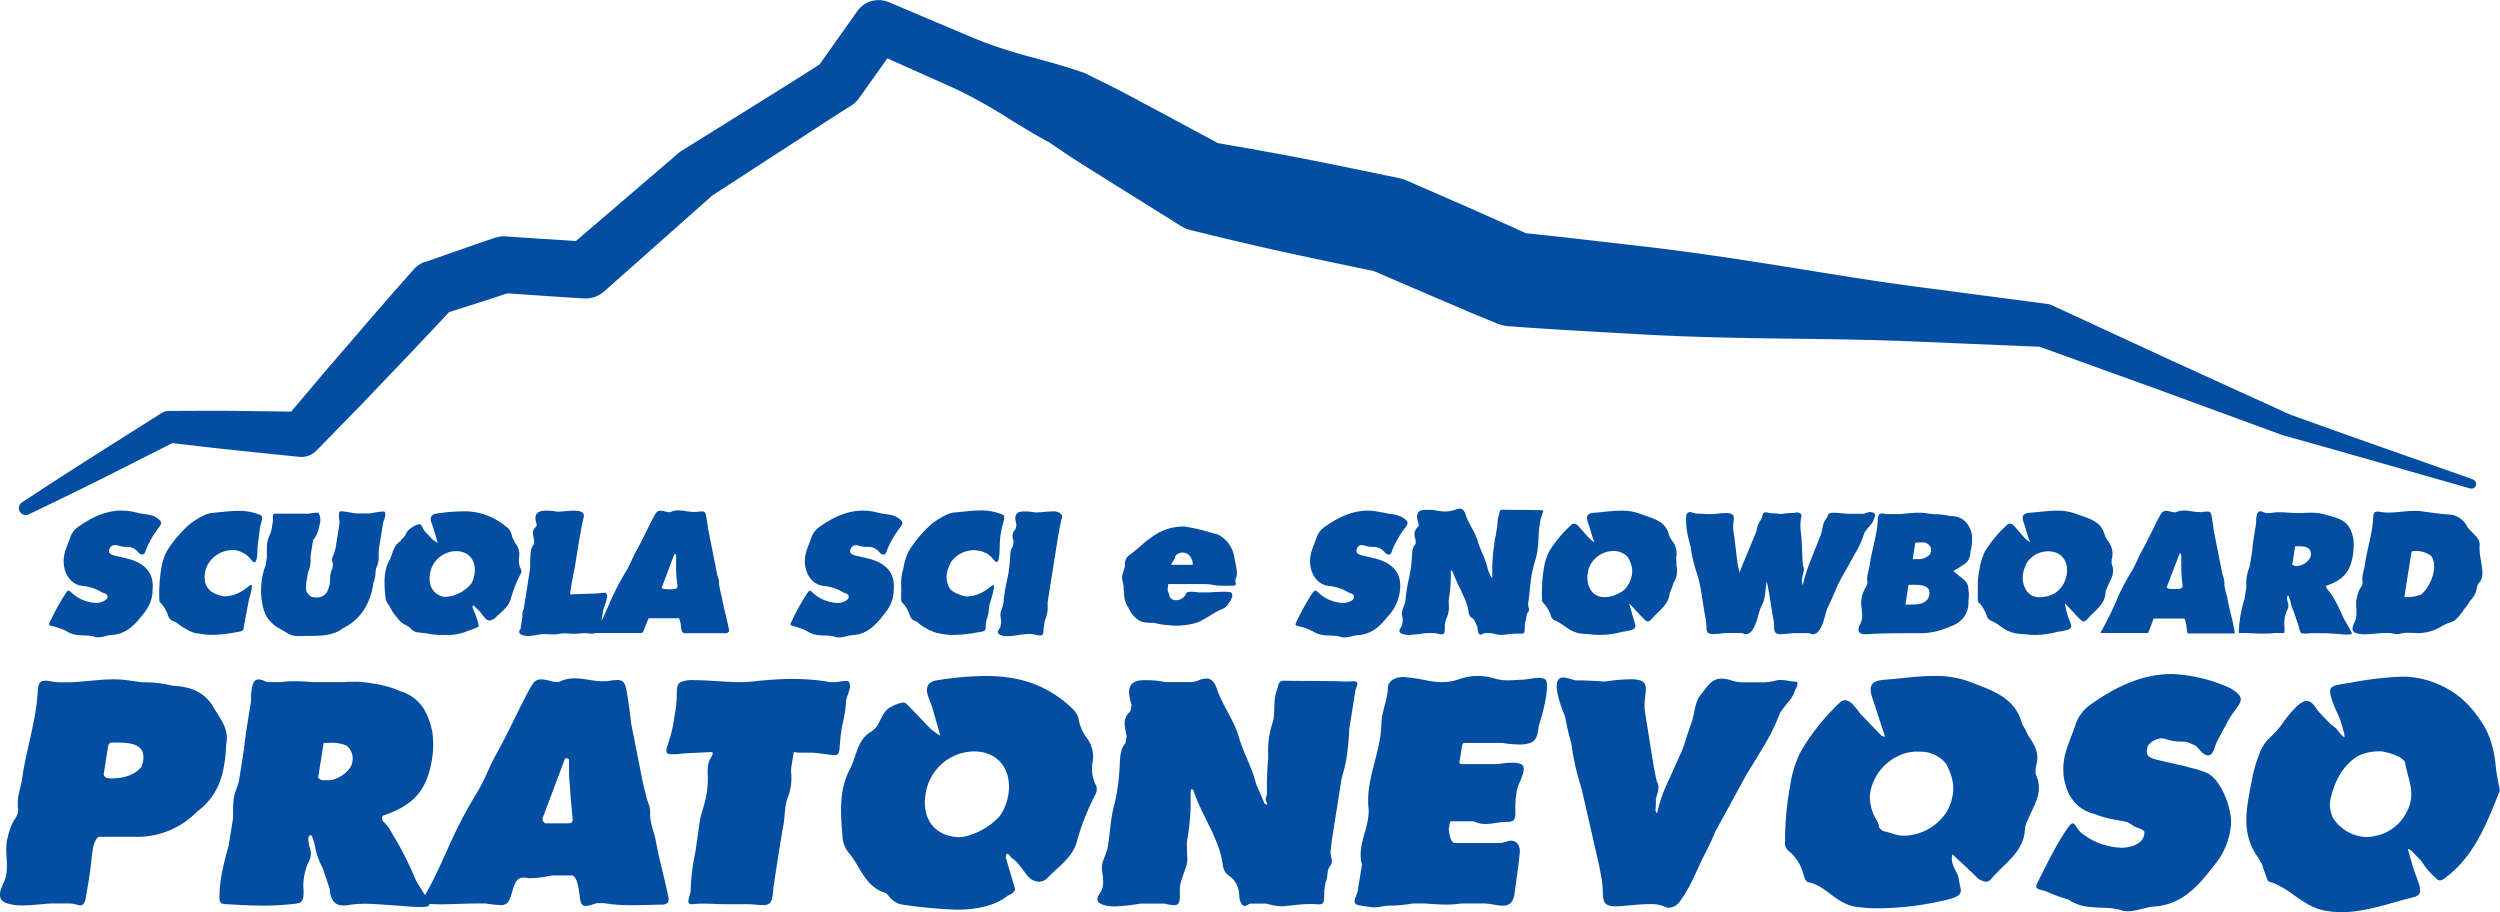 <svg xmlns="http://www.w3.org/2000/svg" viewBox="0 0 539.39 196.82"><defs><style>.cls-1{fill:#034ea2;}</style></defs><title>LOGO_BLUE</title><g id="Layer_2" data-name="Layer 2"><g id="Livello_1" data-name="Livello 1"><path class="cls-1" d="M533.53,103.42c-13.16-4.66-26.35-9.23-39.49-14L468.36,77.72,442.72,65.86a3.05,3.05,0,0,0-1-.28l-.4-.06-28.5-3.75c-9.49-1.27-19-2.86-28.44-4.37s-19-2.95-28.47-4.08c-8.89-1-17.78-2.1-26.69-3-1.8-.82-3.59-1.65-5.4-2.44l-6.74-3L303.61,39a10.78,10.78,0,0,0-2-.63h-.05c-6.66-1.39-13.31-2.77-20-4.08-3.33-.68-6.68-1.24-10-1.87-2.93-.55-5.87-1-8.81-1.55l-13-7-7.36-3.92c-2.46-1.29-5-2.52-7.47-3.74l-.86-.43c-3.54-1.24-7.16-2.29-10.82-3.26a112.08,112.08,0,0,1-10.77-3.36c-3.49-1.35-6.9-2.88-10.36-4.31L191.8.47l-.06,0A5.6,5.6,0,0,0,185,2.36l-8.18,11.55C172,17,167.19,20,162.37,23L147,32.58a4.69,4.69,0,0,0-.63.47l-.07.06L124.26,52c-5.05-.34-10.09-.63-15.14-1a6,6,0,0,0-2.31.3h0c-5,1.67-10,3.47-15,5.2l-.14,0a5.72,5.72,0,0,0-2.37,1.59c-4.73,5.31-9.39,10.69-14,16.08-2.32,2.7-4.67,5.36-6.95,8.1l-5.53,6.54c-3.91-.07-7.83-.09-11.74-.15-4.74-.07-9.48,0-14.22,0H36.4a2.8,2.8,0,0,0-1.49.43L19.74,98.68q-7.54,4.81-15,9.71A1.49,1.49,0,0,0,6.15,111c5.39-2.57,10.75-5.2,16.1-7.85L37.19,95.6c4.44.51,8.87,1.07,13.32,1.51,4.71.49,9.42,1,14.13,1.46a4.53,4.53,0,0,0,3.62-1.33l.22-.23,7.46-7.64c2.5-2.53,4.94-5.13,7.4-7.7q6.81-7.12,13.55-14.32c4.2-1.34,8.41-2.67,12.59-4.06,5.49.37,11,.78,16.46,1.09h.12a5.94,5.94,0,0,0,4.29-1.5l23.33-20.7,14.81-9.61c5.08-3.27,10.12-6.61,15.24-9.84a5.87,5.87,0,0,0,1.54-1.45v0l6.19-8.69,6.11,2.73c3.4,1.55,6.85,3,10.22,4.64a111.12,111.12,0,0,1,9.8,5.59c3.2,2,6.44,3.94,9.76,5.69l-.87-.44c2.31,1.57,4.61,3.13,7,4.63l7.06,4.43,14.14,8.83a7.93,7.93,0,0,0,2.33,1l.59.14c3.31.79,6.6,1.62,9.92,2.38s6.61,1.56,9.94,2.26q9.45,2.05,18.92,4l12.55,5.4,6.78,2.89c2.26,1,4.54,1.89,6.81,2.84l.29.12a9.13,9.13,0,0,0,2.88.68c9.54.71,19.11,1.21,28.67,1.75s19.14.75,28.74.88,19.19.21,28.77.6l28.21,1.19,25.71,9.28,26.52,9.73.17.06h0c13.51,3.75,27,7.67,40.46,11.49a1,1,0,0,0,.61-1.91Z"/><path class="cls-1" d="M141.56,181.72c-.37-2.17-1.39-4.08-1.29-6.37.06-1.37-.55-2.25-.84-3.5-.19-.87-.42-1.72-.64-2.57l-2.62-13.22q-.33-3.06-.82-6.1c-.4-2.45-.64-3.24-2.19-3.24a12,12,0,0,0-1.8.19,8.33,8.33,0,0,1-1.22.08c-2.07,0-4.11-.63-6.15-.63a7.16,7.16,0,0,0-3.21.69,1.8,1.8,0,0,1-.69.1A4.36,4.36,0,0,1,119,147a8.14,8.14,0,0,0-2.21-.42,2,2,0,0,0-1.51.57h-.08l-.14.27a8.53,8.53,0,0,0-.87,1.38c-2.47,4.61-4.6,9.41-7.16,14-1.51,2.68-2.48,5.6-4.13,8.24a93.38,93.38,0,0,0-5,9.26c-1.45,3-3.9,9-6.21,12.82-.71-1.19-1.58-2.39-2.08-3.46a67.66,67.66,0,0,0-5-9.8l-.22-.43a7.65,7.65,0,0,0-1.74-2.2,1.24,1.24,0,0,1-.07-1.23c6.4-2.15,9.52-5.22,10.63-12.22a18.41,18.41,0,0,0,.13-5.25c0-.15,0-.3-.05-.45,0-.32-.12-.61-.19-.91s-.13-.57-.21-.86-.11-.32-.16-.48a16,16,0,0,0-1.09-2.54,8.91,8.91,0,0,0-5.26-4.15,20.94,20.94,0,0,0-6-1.67,21.34,21.34,0,0,0-4.25-.38c-.66,0-1.3,0-2,.09H67.72c-1.4-.1-2.81-.2-4.22-.2a19.11,19.11,0,0,0-2.92.2H57.79a4.29,4.29,0,0,1-.69-.23,3.33,3.33,0,0,0-1.31-.36c-1,0-1.3.89-1.54,2.5-.16,1.11,0,1.79-.19,2.83-.49,3.11-1.08,6.37-1.39,9.47v.07l-1.13,7.13c-.17.58-.34,1.15-.57,1.72-.78,1.91-.67,4.06-.68,6.18l-.94,5.88c-1,3.67-2,7.27-2,11.18a2.83,2.83,0,0,0,.08.85s.16.44.47.55a5.46,5.46,0,0,0,1.37.15c2.42.16,5,.29,7.52.29a52.38,52.38,0,0,0,5.8-.29c.55-.06,1-.09,1.39-.15l.36-.08c.9-.23,1.24-.81,1.14-2.93a12.23,12.23,0,0,1,1.12-6,3.46,3.46,0,0,0,.34-2.71,7.63,7.63,0,0,1-.42-2.14l.09-.58a.45.45,0,0,1,.43-.32h0c.1,0,.19.11.28.25l.52,1.55c.08.36.15.71.19,1a16.68,16.68,0,0,0,1.6,4.32l1.53,4.54c0,.11,0,.21.05.31a3.78,3.78,0,0,0,.88,2.46l.36.31a2.9,2.9,0,0,0,1.64.44,6,6,0,0,0,.81-.06,24,24,0,0,1,3.81-.32c1.57,0,3.38.15,6.75.38,1.4.09,3.65.32,5.26.32,1.2,0,2-.13,1.91-.54l-.06-.14c.67.07,1.51.1,2.46.1,2.39,0,5.41-.17,7.92-.18h.29c.52,0,1,0,1.49,0a31.54,31.54,0,0,0,3.21.35,2.2,2.2,0,0,0,1.41-.38h0c.7-.56.92-1.9,1.58-3.81.39-1.13,1-1.73,1.89-1.73a3.14,3.14,0,0,1,.51,0,7.15,7.15,0,0,0,1.38.12,24.53,24.53,0,0,0,3.8-.48l.65-.11h4.4c.83.53,1.18,1.75,1.48,4.22.18,1.45.27,2.35,1.36,2.35a5.48,5.48,0,0,0,1.74-.41,3.61,3.61,0,0,1,.93-.2H130c.4,0,.8.09,1.21.15a37,37,0,0,0,5.2.3c2.23,0,4.49-.1,6.41-.12,1,0,1.61-.39,1.41-1.49C143.5,189.82,142.25,185.71,141.56,181.72Zm-23.86-4.08a1.06,1.06,0,0,1-.64-1.09l4.84-12.88a.52.52,0,0,1,.21-.07h.1a.8.8,0,0,1,.55.26c0,1.77,0,3.58.16,5.35l.11,1.3c.06,1.37.18,2.74.34,4.11l.19,2.39a.93.93,0,0,1-.55.62Zm-47.86-9.31-.31,0a1.75,1.75,0,0,1-.89-.55l1.19-7.5,0,0h1.31a7.61,7.61,0,0,1,3.77.67,3.77,3.77,0,0,1,1,3.91c-.49,1.53-2.48,3-4.35,3.43A13.89,13.89,0,0,1,69.84,168.33Z"/><path class="cls-1" d="M333.3,146.52a3,3,0,0,0-1.35-.27c-1.11,0-2.38.36-3.5.4s-2,.13-3,.13a10.13,10.13,0,0,1-3-.39,12.3,12.3,0,0,0-3.63-.55,11.71,11.71,0,0,0-4.06.72,10.75,10.75,0,0,1-3.37.61h-.48a17,17,0,0,1-2.73-.29,45.33,45.33,0,0,0-5.14-.8h-.34c-1.58,0-3.2.76-3.24,2.25-.09,2.74-1.38,5.21-1.42,7.87-.1,6.16-3.39,11.81-2.78,18.11.4,4.11-2.62,7.93-1.4,12.23l-1,6.07c-1.38,3-.34,2.55,2.83,3.1a4.2,4.2,0,0,0,.72.06c1.17,0,2.43-.38,3.47-.38h.23l.54,0a42.44,42.44,0,0,0,4.28-.46h2.46c1.54.11,3.07.24,4.61.24a19.32,19.32,0,0,0,2.51-.15l.92-.09h5c.78.08,1.6.19,2.47.35a6.57,6.57,0,0,0,1.26.13c1.51,0,2.36-.72,2.6-2.56.39-2.91.83-5.82,1.13-8.74.16-1.57-.58-2.73-1.86-2.73a2.9,2.9,0,0,0-.91.17,7.3,7.3,0,0,1-1.28.33H313.7a2,2,0,0,1-.77-1.12,11.54,11.54,0,0,1-.36-1.77l.24-1.51a1.23,1.23,0,0,1,.22-.29h4.82a4.29,4.29,0,0,1,.43.16,5.85,5.85,0,0,0,2.27.43c1.48,0,2.9-.44,4.36-.44h.29a2.46,2.46,0,0,0,.94-.15h.09v0c.63-.32.77-1,.73-1.93a20.32,20.32,0,0,1,.22-4.1l.1-.61a7.13,7.13,0,0,1,.46-1.44c1.09-2.44,1.41-3.72.44-4.26v0h-.06a3.92,3.92,0,0,0-1.71-.28c-.56,0-1.22,0-2,.12l-1.35.16h-7.78a1.05,1.05,0,0,1-.42-.27l.6-3.76a2.17,2.17,0,0,1,.31-.53h8.33a24.43,24.43,0,0,0,3.66.34,7.09,7.09,0,0,0,2.42-.34h0c1.91-.75,1.54-3,1.93-4.08C332.92,153.89,334.6,147.17,333.3,146.52Z"/><path class="cls-1" d="M287.4,181l2.07-13.08c.39-1.38.79-2.76,1-4.09a52.37,52.37,0,0,0,.63-6.47l1.34-8.42c.09-.26.16-.53.27-.78.23-.52.19-.79,0-1h0a1.08,1.08,0,0,0-.68-.17c-.4,0-.88.06-1.32.06h-.19c-4.06-.18-9.35-.09-13.42-.18h-.07a1.17,1.17,0,0,0-.89.29h0c-.36.36-.37,1-.67,1.8-.86,2.25-.24,5.24-.92,7a19.79,19.79,0,0,0-.91,7.42,68.82,68.82,0,0,0-.28,7.85,11.94,11.94,0,0,1-.29,1.18c-.08.26.16.55.32.79v.39l-.15,0h0a.6.6,0,0,1-.42-.23L271,169.11c-.82-3.49-2.71-6.59-3.68-10-1.08-3.78-3.54-6.83-4.76-10.46-.51-1.54-1.22-2.26-2.31-2.26a4.44,4.44,0,0,0-1.56.36,9,9,0,0,1-1.33.41h-5.95c-.1,0-.2,0-.29-.06a20.56,20.56,0,0,0-3.43-.35l-.83,0c-3.6,0-3.62,2.26-2.84,4.91,0,.14.08.26.12.39l-.22,1.36-.05.07c-1.53,1.42-1.31,2.67-1,4.33.06.35.15.68.2,1l-.23,1.49c-.05.07-.09.14-.15.21-1.22,1.51-1,3.84-1.17,5.67a43.45,43.45,0,0,1-1,7.06c-.9,3.08-1,6.19-1.46,9.23-.29,1.9-1.58,3.58-1.28,5.4.24,1.53.53,3.51-.44,4.81-.75,1-.77,1.74,0,2.23l.08.05a4.67,4.67,0,0,0,1.19.41,8.93,8.93,0,0,0,2,.19,42.26,42.26,0,0,0,5.44-.6h5.23a9.55,9.55,0,0,0,2,.34c1.33,0,1.35-.95,1.26-3.66a8,8,0,0,1,.53-2.2c.38-1.39,1.17-2.78,1.1-4.14-.05-1.2-.09-2.39-.1-3.57l.36-2.29a50,50,0,0,0,.45-8.41c0-.25.07-.5.12-.74.13,0,.42.07.46.18,1.64,5,4.83,9.35,6.08,14.51.33,1.37.18,3,1.52,3.89a5.15,5.15,0,0,1,1.69,1.84l.06.12a6,6,0,0,1,.57,2.39c0,.76.35,2.24,1.16,2.24a1,1,0,0,0,.48-.15,4.13,4.13,0,0,1,.74-.35h3.45a13.91,13.91,0,0,0,3.18.58l.48,0c1.85-.18,3.89-.49,5.89-.49h.24c.68,0,1.21.07,1.61.07a1.26,1.26,0,0,0,.65-.13h0a.76.76,0,0,0,.32-.47,12.94,12.94,0,0,0,.14-2.4l.28-1.77h0c.62-1.07.15-2.5,1-3.53s-.1-2.14.09-3.28C287.19,182.64,287.3,181.8,287.4,181Z"/><path class="cls-1" d="M235.77,164.25a6.67,6.67,0,0,0-1.18-4.9,9.11,9.11,0,0,1-1.81-3.88c-.2-1.58-1.21-2.44-2.32-3.42-5.47-4.8-11.52-6.21-17.84-6.21a71.07,71.07,0,0,0-10.47.94c-2,.3-2.52,1.61-1.93,3.34.22.64.51,1.41.84,2.23l1.82,6.38a15.54,15.54,0,0,1-2.2-1.57s-4.93-5.2-5.14-5.33-.39-.25-.43-.22a.71.71,0,0,0-.22-.05,7.66,7.66,0,0,0-2.42.84c-1.95.84-2.32,2.89-3.27,4.3-.23.26-.48.5-.7.76a2.64,2.64,0,0,1-.41.32c-3.25,1.82-3.24,5.39-4.69,8.1-2.31,4.34-2.11,9.26-1.64,14.09a6.2,6.2,0,0,0,1.16,3.77c2.67,3,3.62,7.58,8.09,8.89.32.1.54.52.82.79a4.74,4.74,0,0,0,2.57,1.71,103.94,103.94,0,0,0,11.89,1.14h.45c3.75-.05,7.84-.72,10.72-3.05.59-.24,1.72-.81,1.5-1.57L217,185a1.7,1.7,0,0,1,.16-.7.28.28,0,0,1,.19-.09c.34,0,.72.77,1.06,1,1.38.93,2.17,2.41,3.21,3.64a3.4,3.4,0,0,0,2.54,1.39,2.66,2.66,0,0,0,1.94-.91c2.2-2.33,5.11-4.17,6.15-7.43a52.05,52.05,0,0,1,4.15-10.61,2.22,2.22,0,0,0-.12-2.2A8.06,8.06,0,0,1,235.77,164.25Zm-28,16.32c-.2,0-.4.05-.6.05-5.26,0-8.34-3.74-7.48-9.19a10.71,10.71,0,0,1,10.42-9.31c5.51,0,8.26,4.25,7.45,9.31a11.45,11.45,0,0,1-1.84,4.63A15.07,15.07,0,0,1,207.81,180.57Z"/><path class="cls-1" d="M439.32,167.31a2.05,2.05,0,0,1-.14-.72c0-.17,0-.35,0-.51a6.08,6.08,0,0,1,.19-1.08c.59-2.21-.19-4-1.4-5.75l-.38-.54a17.91,17.91,0,0,0-1.33-2.53c-1.45-5.78-6.55-7.21-11.05-9a21.24,21.24,0,0,0-7.91-1.34c-3.52,0-7.08.55-10.6.81-3,.21-3.68,1.26-2.63,4.25.6,1.69,1.47,4.63,2.25,6.78l.38,1.31a4.4,4.4,0,0,1-.79-.29l-4.53-4.7a17.65,17.65,0,0,0-1.52-1.88,2.72,2.72,0,0,0-1.79-1.06,1.67,1.67,0,0,0-1.18.58,47.62,47.62,0,0,0-8.37,10.52,23.35,23.35,0,0,0-2.29,7.4,66,66,0,0,0-1.09,12.76,2.3,2.3,0,0,0,.95,1.42,9.43,9.43,0,0,1,3,4.91c.2.63.57,1.61,1,1.68,4,.73,6,4.81,10.68,5.37a38.27,38.27,0,0,0,4.72.27A64.46,64.46,0,0,0,420,194.14c4.25-1,2.91-2,2.66-4.28-.2-1.86-2-3.1-1.42-5.54,1.95,1.82,3.67,3.36,5.3,5a4,4,0,0,0,.58.46,5,5,0,0,0,1.27.46,1.57,1.57,0,0,0,1.24-.61c2.8-3.38,7.14-5.78,7.29-11a5.21,5.21,0,0,1,.57-1.63C438.68,173.92,441,171,439.32,167.31Zm-18,4.12a12.3,12.3,0,0,1-.46,1.88c-.06.17-.13.33-.2.5s-.12.28-.19.43c-.14.31-.3.62-.48.94a11.25,11.25,0,0,1-9.1,5.13,6.87,6.87,0,0,1-2.09-.31c-1.27-.4-2.05-.6-2.54-.71a6.31,6.31,0,0,1-.78-.66,4.29,4.29,0,0,0-.62-1.71,9.76,9.76,0,0,1-1.42-5.3c0-.07,0-.12,0-.19a10.86,10.86,0,0,1,8.28-9.08l1.26-.18c.85,0,1.56,0,2.19.05a7,7,0,0,1,4.81,2.7c.21.43.42.92.66,1.49a10.58,10.58,0,0,1,.8,3.44A12.31,12.31,0,0,1,421.34,171.43Z"/><path class="cls-1" d="M539.33,170.29a49.17,49.17,0,0,1-.91-5.36,20.83,20.83,0,0,0-.88-4.51,15.65,15.65,0,0,0-1.67-3.9c-2.76-4.52-5.9-7.41-10.7-9.26A19.32,19.32,0,0,0,518,146a73.38,73.38,0,0,0-11,1.33c-4.52.69-5.06.59-3.42,4.89.36.94,1,2.16,1.46,3.44l.73,2.55a6.69,6.69,0,0,1,.08.88c-.65-.27-1.6-1.77-1.9-2l-1.1-.85-2.68-2.78h0c-.8-1.19-1.44-2.22-2.45-2.22s-2.43,1.07-4.76,4.13a19.58,19.58,0,0,1-3,3.56,8.88,8.88,0,0,0-2.54,3.89,27.91,27.91,0,0,0-1.55,5.42c-.17.9-.35,1.78-.52,2.66,0,.09,0,.17-.05.26a.38.38,0,0,0,0,.1c-.89,4.79-1.29,9.37,1.88,13.71.25.48.52.94.81,1.39.23.6.38,1.24.63,1.83s.54,1.93,1,2.06c4.18,1.1,7.19,5.31,11.9,6.21a19.62,19.62,0,0,0,3.71.34c5.32,0,10.42-2,15.49-3.21.9-.23,1.3-.62,1.42-1.14l0,0,0-.06a3.42,3.42,0,0,0-.2-1.51c-.29-.95-.73-2.1-1.17-3.29l-1.28-4.44a4.57,4.57,0,0,1,.74.35l2.24,2.32a15.2,15.2,0,0,0,2.29,2.9c.79.64,1.1,1.24,1.66,1.24a2,2,0,0,0,1.09-.5c6.44-4.8,9-11.88,11.74-18.57A1,1,0,0,0,539.33,170.29Zm-25.21,9.61-.27.09a8.89,8.89,0,0,1-1,.28c-.35.09-.71.16-1.07.22a9.37,9.37,0,0,1-1.3.11,9,9,0,0,1-7.19-4.22,8.49,8.49,0,0,1-.62-3,.62.62,0,0,0,0-.13c.61-3.52,2.14-7.3,5.36-9.67.25-.18.5-.32.75-.47a10.14,10.14,0,0,1,4.44-1c.21,0,.41,0,.62,0a13.25,13.25,0,0,1,3.62,1.12c.12,0,.24.12.37.19a6.1,6.1,0,0,1,.95.8.67.67,0,0,1,.13.27c.5,3.3,2.3,6.27.66,10.05a11.7,11.7,0,0,1-1.42,2.41A10.22,10.22,0,0,1,514.12,179.9Z"/><path class="cls-1" d="M48.81,160.51c.67-3.28-1.31-5.45-2.81-8-1.94-3.32-5-4.29-8.18-4.51l-.73-.07a26.1,26.1,0,0,0-6.32-.73h-.19l-3.12-.44a22.33,22.33,0,0,0-2.94-.19c-3.06,0-6.13.5-9.13.63H12.77c-.65,0-1.3-.11-1.95-.22a5.34,5.34,0,0,0-1-.11c-1.47,0-1.61.93-1.71,2.74C7.77,155.51,5.6,162,4.8,167.84c-.31,2.25-1.32,4.39-.86,6.79a3.78,3.78,0,0,1-.88,2.26,13.74,13.74,0,0,0-1.4,3.84c-.92,3.08.66,6.64-.91,9.81-1.15,2.33-1,3.6.47,4.25l.4.15a10.3,10.3,0,0,0,2.79.4H5c1.78,0,3.82-.26,5.86-.41h4.31a10.31,10.31,0,0,1,1.79.35,1.35,1.35,0,0,0,.37.06c.78,0,1.06-.9,1.18-1.64.38-2.25.79-4.5,1.06-6.76.37-3.21.43-5.3,1.67-6.39h7.87a18,18,0,0,0,13.45-5.48C47.66,171.29,48.56,166.06,48.81,160.51ZM24,167.94h-.29c-.83,0-1.19-.35-1.35-.81l1-6.34a3.27,3.27,0,0,1,.43-.57h1.31c2.85,0,6.37.19,5.78,3.93a6,6,0,0,1-.36,1.31C28.82,167.43,26.41,167.94,24,167.94Z"/><path class="cls-1" d="M481.22,148.49a33.5,33.5,0,0,0-12.6-3.07c-6.24,0-11.83,2.6-17.13,6.29a9.05,9.05,0,0,0-3.52,4.13c-.71,2.33-1.79,4.52-2.4,6.9a12.89,12.89,0,0,0-.39,3.55,10.39,10.39,0,0,0,.54,3.25,8.39,8.39,0,0,0,6.3,6.12,19.6,19.6,0,0,0,3.79,1.1l3,.56a6.83,6.83,0,0,1,1.34.77c.7.55,2,.66,2.49,1.31a2,2,0,0,1,0,.65c-.34,2.15-3.18,2.85-4.89,2.85a14.57,14.57,0,0,1-8.75-3.25c-1-.92-1.27-2-1.8-2-.26,0-.57.25-1,.89-2.31,3.17-4.72,8.21-6.45,11.59-.65,1.26-.65,1.59.8,1.92l.64.15a35.26,35.26,0,0,0,5,1.86l.41.24c3.71,2.35,7.78.91,11.34,2.18a5.55,5.55,0,0,0,1.2.12c1.88,0,3.68-.85,5.52-1,6.6-.36,10.26-5.26,13.69-9.7a15.52,15.52,0,0,0,3-8.09c.25-3.32-2.19-9.77-5.24-11.06a20.94,20.94,0,0,0-3.5-1.1A24,24,0,0,0,470,165l-3.79-.88c-.92-.23-2.26-.44-2.84-1.19a2.6,2.6,0,0,1,.11-2.1,4,4,0,0,1,2.86-1.53,3.69,3.69,0,0,1,.79.11,10.26,10.26,0,0,0,3.15.6H471a7.14,7.14,0,0,1,.83.07,17.35,17.35,0,0,1,1.87.82,5.81,5.81,0,0,1,.86.86c.43.52,1.11,1.22,1.79,1.22s1.09-.45,1.51-1.78c.12-.36.26-.74.42-1.13l2.69-5c.36-.56.72-1.09,1.07-1.56C483.62,151.26,484.55,150.53,481.22,148.49Z"/><path class="cls-1" d="M182.53,151.67a1.86,1.86,0,0,1,0-.34l.06-.4c.3-1.33,1.19-2.53.6-3.76h0c-.09-.2-.34-.26-.68-.26-.56,0-1.37.17-2.19.26h-1.42a3.28,3.28,0,0,1-.45-.11,4,4,0,0,0-.6-.1,50.64,50.64,0,0,0-6.88-.48,75.78,75.78,0,0,0-8.27.53,30.49,30.49,0,0,1-3.15.16c-3.13,0-6.22-.39-9.33-.42h-.36a6.66,6.66,0,0,0-3,.42l-.18.12c-.73.55-.64,1.58-.68,3.41,0,.54-.08,1.13-.13,1.72l-.65,4.08a36.4,36.4,0,0,1-1.14,4.17c-.44,1.27-.41,1.78.17,2l.19.05a4.67,4.67,0,0,0,.72,0h.63a11.83,11.83,0,0,0,1.74-.18l6.12-.28c.21.18.15.55-.33,1.34-.84,1.38-.59,2.94-.6,4.46a22,22,0,0,1-.18,2.61l-.17,1.07c-.42,2.21-1.09,3.67-1.32,5.1-.34,2-.91,6.64-1.14,7.62a43.93,43.93,0,0,0-.9,7.68c0,.88-.84,2.3-.32,2.78v0h0a.71.71,0,0,0,.51.17l.31,0a17,17,0,0,1,2.26-.13c1.45,0,2.91.12,4.36.12,0,0,2.62,0,3.92,0,.81,0,1.62,0,2.43.06s1.51.14,2.13.14a2.2,2.2,0,0,0,1.42-.37c.64-.54.7-1.83.85-3.55.71-4.53,1.34-8.88,2.16-13.43.34-1.88.23-4.06.93-5.88a11.55,11.55,0,0,0,.72-5.39,8.45,8.45,0,0,1,0-.85l.56-3.56a7.41,7.41,0,0,0,1.61.14h1.6c.45,0,.9,0,1.31.05h0c2.23.22,3.51.48,4.25.48,1.6,0,.74-1.2,1.73-6.55A29.46,29.46,0,0,0,182.53,151.67Z"/><path class="cls-1" d="M386.47,147a13.82,13.82,0,0,0-2.39-.29,2.72,2.72,0,0,0-.92.13,12.6,12.6,0,0,1-2.67.38h-4.57a10,10,0,0,1-2.12-.32,6.89,6.89,0,0,0-2.35-.48c-2.32,0-3.13,1.83-4.38,3.32-1.56,1.89-1.39,4.22-2.14,6.26-.6,1.64-1.2,3.54-1.84,5.53l-3.34,7.42a29.66,29.66,0,0,0-2.13,6.14l-.21.38a3.21,3.21,0,0,1-.23-.68,21.64,21.64,0,0,0,.08-2.41c.34-1.26.88-2.42.34-3.49s-1.89-10.54-2.64-15,2.18-7.34-3.16-7.34a42.4,42.4,0,0,0-5.52.5h0c-.36,0-3.34-.25-5.46-.25h-.65c-.65,0-1.89-.62-2.87-.62a1.23,1.23,0,0,0-1.32,1c-.59,2.29,1.68,7.35,1.68,7.35h0a52.24,52.24,0,0,0,1.21,5.29l.21.91h0a52.51,52.51,0,0,0,2.14,9.35l3.8,16.64c.16.86.32,1.73.49,2.59.79,4-.64,6.11,2.89,6.24h.22c1.52,0,4.74-.48,7.29-.48a7.34,7.34,0,0,1,3,.45,2.65,2.65,0,0,0,1.24.33,3.22,3.22,0,0,0,2.48-1.63c2.37-3.25,3.69-7.16,5.58-10.71.67-1.27,1.3-2.73,1.94-4.2l6.6-12.09c1.45-2.36,2.91-4.73,4.21-6.93a43.61,43.61,0,0,0,3-6.22c.58-1.44,2.76-3.09,3.22-4.87C388.46,146.63,387.66,147.17,386.47,147Z"/><path class="cls-1" d="M24.31,117.68a2,2,0,0,1,.53-.08,2,2,0,0,1,.55.07,5.46,5.46,0,0,0,1.69.32h.32a2.87,2.87,0,0,1,2.28,1c.23.28.59.65,1,.65s.58-.24.81-1a19.44,19.44,0,0,1,2.48-4.41c.87-1.2,1.37-1.59-.41-2.68-1-.63-2.78-.59-3.92-.91a12.56,12.56,0,0,0-3.4-.48c-3.33,0-6.31,1.39-9.14,3.36a4.71,4.71,0,0,0-1.87,2.2c-.38,1.24-1,2.41-1.29,3.68-.77,3,.61,6.55,3.73,7a9.8,9.8,0,0,1,4.06,1.24c.53.42,1.69.34,1.43,1.35a2,2,0,0,1-.1.21,3.19,3.19,0,0,1-2.33.88,8.31,8.31,0,0,1-5.46-2.36s-.32-.31-.46-.31-.3.14-.55.48a51.47,51.47,0,0,0-3.44,6.18c-.35.67-.35.85.43,1a14.4,14.4,0,0,1,1.66.49l.17.06a8.19,8.19,0,0,1,1.41.65c2,1.26,4.15.49,6.05,1.17a3.47,3.47,0,0,0,.64.06c1,0,2-.45,2.94-.5,3.52-.2,5.48-2.81,7.3-5.18A8.2,8.2,0,0,0,32.9,128c0-.06,0-.12,0-.18a.71.71,0,0,0,0-.15.36.36,0,0,0,0-.11v-.1c.49-4.11-2-6.16-5.69-7l-2-.47c-.69-.17-1.83-.31-1.67-1.27A1.38,1.38,0,0,1,24.31,117.68Z"/><path class="cls-1" d="M55.13,121.21c.39-.5.42-2.23.44-3.3l.56-4.3c.47-1.82.86-2.33-.44-2.67a11.55,11.55,0,0,0-4.25-.72c-1.89,0-3.8.3-5.69.44-1.62.11-4.5,2.09-5.07,2.66a26.1,26.1,0,0,0-4.69,5.6,12.23,12.23,0,0,0-1.23,3.94,33.47,33.47,0,0,0-.38,6.71c0,.26.3.54.51.75A7.4,7.4,0,0,1,36.33,133a1.66,1.66,0,0,0,.7.84,6.62,6.62,0,0,1,1.22.61,10.07,10.07,0,0,0,1.88,1.25,6.15,6.15,0,0,0,2.64,1l.26,0a12.69,12.69,0,0,0,2.66.27,27.83,27.83,0,0,0,5.57-.63,2.53,2.53,0,0,0,1.13-.35.77.77,0,0,0,.16-.24,1.57,1.57,0,0,0,0-.23l1.16-6.16c.38-1.23.85-3,.53-3.17h-.05c-.47,0-2.4,2.47-5.9,2.47h0a8,8,0,0,1-2.79-1.07,4,4,0,0,1-1.17-1.72,3.45,3.45,0,0,1-.12-.43c0-.08,0-.17,0-.26a4.82,4.82,0,0,1,.1-1.93l0-.15.18-.57A6.18,6.18,0,0,1,50,118.68a4.89,4.89,0,0,1,.66,0c3.2.61,3.53,2.61,4.19,2.62h0a.29.29,0,0,0,.2-.11S55.13,121.21,55.13,121.21Z"/><path class="cls-1" d="M80.53,126.06l0-.19A7.81,7.81,0,0,0,81,124a9.25,9.25,0,0,1,.13-1.28c.1-.39.29-.75.41-1.14a6.16,6.16,0,0,0,.16-1.87l0-1,1-6.12a4,4,0,0,0,.43-1.75.5.5,0,0,0-.13-.4.41.41,0,0,0-.29-.08h-.06a16.16,16.16,0,0,0-2.71.41H76.76c-1.23-.18-2.42-.45-3.08-.45-.3,0-.49.06-.51.21a7.49,7.49,0,0,0,.11,2.21l-.89,5.6a16.3,16.3,0,0,1-.67,1.93c-.21.5.09,1,.11,1.57l-.13.84a4.54,4.54,0,0,0-.47,1.94,6.58,6.58,0,0,1-.56,2.88,2.5,2.5,0,0,1-2.52,1.4,2.91,2.91,0,0,1-1.07-.18,5,5,0,0,1-.57-.56,4.83,4.83,0,0,1-.44-.64,7.26,7.26,0,0,1,.12-2.41l.25-1.57a7,7,0,0,0,.55-3.48l.56-3.51a8,8,0,0,0,.5-.69,8.26,8.26,0,0,0,.89-2.63,3.12,3.12,0,0,0-.24-2.62s-.12,0-.25,0a14.76,14.76,0,0,0-1.82.21h-7.3a.4.4,0,0,0-.42.29,4.25,4.25,0,0,0,0,1.14l-.32,2a8.49,8.49,0,0,1-.49,1.39,6,6,0,0,0-.52,2.42c0,.79,0,1.44,0,2.23h0l-.26,1.64c-.09.29-.2.58-.33.95a15.7,15.7,0,0,0-.58,6.11,4.31,4.31,0,0,0,.12.79,8.25,8.25,0,0,0,.92,3.06,2.67,2.67,0,0,0,.62.92,7.19,7.19,0,0,0,2.1,1.8h0c.83.36,1.78,1.12,2.62,1.44a4.29,4.29,0,0,0,1.55.23l.88,0c2.82-.09,5.86.19,8.25-1.31.14-.09.26-.21.4-.31C77.39,133.92,79.77,130.81,80.53,126.06Z"/><path class="cls-1" d="M194.58,123.94a13.38,13.38,0,0,0-.13,2.94c0,.9-.06,1.8,0,2.69,0,.26.3.54.51.75a4.87,4.87,0,0,1,.65.92,4,4,0,0,0,.2.35,9.46,9.46,0,0,1,.59,1.4,1.66,1.66,0,0,0,.7.84,6.81,6.81,0,0,1,.73.33,10.57,10.57,0,0,0,3.08,1.93,5.48,5.48,0,0,0,1.92.6h0a13.06,13.06,0,0,0,2.77.3,28.07,28.07,0,0,0,5.14-.53h.08c2.09-.36,1.79-.28,1.89-2l.13-.72c.07-.21.16-.43.25-.72.31-1,.27-2.25.49-2.92.36-1.08,1.15-3.7.75-3.88h0c-.48,0-2.4,2.47-5.9,2.47h0c-1.29-.23-3.09-1-3.54-1.78-1.11-2-.67-3.75.28-5.61a6.13,6.13,0,0,1,4.85-2.6,5.47,5.47,0,0,1,1.42.19l.13,0a5.27,5.27,0,0,1,.56.19l.39.18.1,0c1.58.83,1.89,2,2.4,2h0c.74,0,.64-3.2.69-4.1.26-4.94,2-5.81.1-6.31a11.54,11.54,0,0,0-4.24-.72c-1.89,0-3.8.3-5.69.44-1.62.11-4.5,2.09-5.08,2.66a26.39,26.39,0,0,0-4.69,5.6,12.46,12.46,0,0,0-1.22,3.94,0,0,0,0,0,0,0C194.72,123.24,194.64,123.59,194.58,123.94Z"/><path class="cls-1" d="M453.22,136.33c-.05.11-.05.25.28.25h9.83a.21.21,0,0,0,.17-.12c.3-.58,1.15-3,1.15-3l.08,0h6.57a5.52,5.52,0,0,1,.46,1.91c.06.51.16,1.3.33,1.3h10c.18,0,0-.43-.06-1-.39-2.12-1.06-4.34-1.43-6.48a13.06,13.06,0,0,0-.4-1.52l-.26-1.33a5.27,5.27,0,0,1,0-.57,6.47,6.47,0,0,0-.44-1.87l-1.85-9.34c-.1-.82-.22-1.63-.35-2.44-.21-1.31-.2-1.75-1.07-1.75a7.69,7.69,0,0,0-1.07.11,4.87,4.87,0,0,1-.66,0c-1.11,0-2.21-.33-3.31-.33a3.85,3.85,0,0,0-1.72.37,1.2,1.2,0,0,1-.38,0,2.15,2.15,0,0,1-.57-.07,4.48,4.48,0,0,0-1.19-.23c-.74,0-1,.44-1.4,1.2-1.33,2.48-2.47,5.06-3.85,7.51-.81,1.44-1.33,3-2.22,4.42a51.17,51.17,0,0,0-2.7,5,72.9,72.9,0,0,1-3.7,7.69C453.39,136.15,453.26,136.22,453.22,136.33Zm17.06-16.93a.47.47,0,0,1,.34.3c0,.7,0,1.41,0,2.12a28.84,28.84,0,0,0,.29,4.45c.09.62-.35.82-1.58.82h-.28c-.9,0-1.38-.08-1.57-.38Z"/><path class="cls-1" d="M483.07,135.7c0,.16-.05.49-.05.7a.2.2,0,0,0,.17.18h1.55c1.12.07,2.28.12,3.44.12.91,0,1.81,0,2.69-.12h1.92c.1,0,.14-.61.08-1.74a6.73,6.73,0,0,1,.6-3.23,1.84,1.84,0,0,0,.19-1.46,4.43,4.43,0,0,1-.22-1.09l.06-.42a.24.24,0,0,1,.21-.14h0s.05.06.08.08l.43,1.3,0,.13a7.79,7.79,0,0,0,.66,1.92l1.08,3.21a4.94,4.94,0,0,0,.49,1.44,4.19,4.19,0,0,0,1,.12l.44,0,.65-.09h3.3l1.75.12c.76.05,2,.18,2.84.18.65,0,1.11-.07,1-.3a31.07,31.07,0,0,0-1.67-3c-.72-1.56-1.94-4.58-3.62-6.48a.87.87,0,0,1-.25-.75c3.46-1.16,5.16-2.81,5.76-6.59a10.41,10.41,0,0,0,.13-1.43A7.52,7.52,0,0,0,507,114c-1.2-2.19-3.54-2.42-5.41-3a10.57,10.57,0,0,0-3-.38c-.6,0-1.19,0-1.77.08-.34,0-.67,0-1,0-1.34,0-2.67-.18-4-.18a10.58,10.58,0,0,0-1.58.11,5.59,5.59,0,0,1-.88.09,2.31,2.31,0,0,1-1-.21,1.84,1.84,0,0,0-.7-.2c-.52,0-.71.49-.84,1.36-.08.6,0,1-.1,1.52-.26,1.68-.58,3.45-.75,5.12,0,.25-.05.49-.08.73l-.46,2.94a10.31,10.31,0,0,1-.38,1.15,10,10,0,0,0-.38,3.6l-.4,2.49A27.06,27.06,0,0,0,483.07,135.7Zm15.43-15.52a3.5,3.5,0,0,1-3,1.94,1.73,1.73,0,0,1-.47-.06.88.88,0,0,1-.46-.27l.62-3.93h.72c1.11,0,2.09.13,2.49.86A2,2,0,0,1,498.5,120.18Z"/><path class="cls-1" d="M302.49,132.74a3.58,3.58,0,0,1-.24,2.66c-.58.78-.39,1.24.71,1.48A4.83,4.83,0,0,0,304,137a36.73,36.73,0,0,0,3.65-.41h1.6a5.8,5.8,0,0,1,.6.06,5.28,5.28,0,0,0,1.17.21c.73,0,.74-.53.7-2a4.24,4.24,0,0,1,.29-1.22,8.14,8.14,0,0,0,.61-2.28c0-.63-.05-1.24-.06-1.86l.2-1.25a28.93,28.93,0,0,0,.25-4.76c0-.13,0-.26.06-.39h.16s0,0,.06,0l.16.36a34.14,34.14,0,0,0,1.62,3.6l1.06,2.35a12.61,12.61,0,0,1,.56,1.74c.18.75.1,1.64.85,2.15a3.67,3.67,0,0,1,.55.47l.67,1.49c0,.15.05.29.06.44,0,.43.19,1.24.64,1.24a.46.46,0,0,0,.26-.08,2.66,2.66,0,0,1,.64-.27h1.35a11.67,11.67,0,0,0,2.09.4l.26,0c1-.1,2.16-.27,3.26-.27h.14c.37,0,.66,0,.89,0s.46-.06.54-.34c.16-.57,0-1.84.23-2.31s.09-1.38.57-2-.05-1.18,0-1.81c.45-2.64.43-5.27,1.14-7.9.27-1,.6-2,.79-3,.51-2.62.13-6.15,1.23-8.67.24-.52,0-.62-.38-.62l-.73,0h-.11c-2.25-.1-5.17,0-7.42-.1h0c-.58,0-.63.31-.75.76h0l0,.14a1.29,1.29,0,0,1-.08.26,6.54,6.54,0,0,0-.29,2.08l-.38,2.37a8.7,8.7,0,0,0-.31,2l-.14.89a35.59,35.59,0,0,0-.27,6.26c-.3-.19-.56-.91-.67-1.14a3.17,3.17,0,0,1-.35-.88c-.39-2.1-1.56-3.92-2.13-5.93s-2-3.78-2.64-5.79c-.28-.85-.67-1.25-1.28-1.25a2.44,2.44,0,0,0-.86.2,6.5,6.5,0,0,1-2.38.41,7.54,7.54,0,0,1-1.81-.22A11.87,11.87,0,0,0,308,110l-.46,0c-2,0-2,1.25-1.57,2.72.11.37.25.69-.09,1a2.16,2.16,0,0,0-.55,2.39c.09.53.29,1-.1,1.49-.68.84-.54,2.13-.65,3.14a24.24,24.24,0,0,1-.56,3.9,38.44,38.44,0,0,0-.81,5.11C303,130.8,302.33,131.73,302.49,132.74Z"/><path class="cls-1" d="M215.87,133a7.63,7.63,0,0,1,.13,1.3l-.14.88a1.64,1.64,0,0,1-.23.48c-.58.78-.39,1.24.72,1.49a5.35,5.35,0,0,0,1.08.1c1.48,0,3.15-.47,4.65-.47a5.17,5.17,0,0,1,1.19.13,6,6,0,0,0,1.17.2c.63,0,.72-.43.71-1.48l.28-1.73v0a7.65,7.65,0,0,0,.61-2.29c0-.57,0-1.15,0-1.73l2.2-13.82c.29-1.71.59-3.31.82-4.18a1.15,1.15,0,0,0,0-.81l-.1-.16a2.5,2.5,0,0,0-2-.56c-1.1,0-2.38.2-3.2.2a2.61,2.61,0,0,1-.54,0,10.93,10.93,0,0,0-1.9-.2l-.46,0c-2,0-2,1.26-1.57,2.72a.56.56,0,0,1,0,.12l-.15.92a2.2,2.2,0,0,0-.53,2.36q0,.23.09.42l-.17,1s0,0,0,0c-.67.83-.54,2.12-.65,3.13a23.44,23.44,0,0,1-.56,3.91,38,38,0,0,0-.81,5.1C216.42,131,215.71,131.94,215.87,133Z"/><path class="cls-1" d="M112.72,133a.17.17,0,0,1,0,.07l-.42,2.64c-.58.78-.22,1.19.88,1.44a6.7,6.7,0,0,0,.72.07c1,0,2.69-.4,3.35-.41h.14c.66,0,1.32.06,2,.06a7,7,0,0,0,1.42-.13,5.29,5.29,0,0,1,1-.08c.57,0,1.15.06,1.71.09h.33c.59,0,1.2-.08,1.94-.13h.7l.26,0a4.82,4.82,0,0,0,.93.11,2,2,0,0,0,.79-.15h9.85a.65.65,0,0,0,.46-.29l1.14-2.89,0,0h6.57a5.52,5.52,0,0,1,.46,1.91c.06.55.11.94.34,1.13a.88.88,0,0,0,.54.17h8.86a.62.62,0,0,0,.47-.24c.16-.08.23-.27.07-.75-.39-2.12-1.06-4.34-1.43-6.48a11.5,11.5,0,0,0-.3-1.19l-.37-1.89c0-.12,0-.22,0-.34a3.83,3.83,0,0,0-.35-1.54l-2-10.09c-.09-.68-.19-1.35-.3-2-.21-1.31-.2-1.75-1.07-1.75a7.55,7.55,0,0,0-1.07.11,4.87,4.87,0,0,1-.66,0c-1.12,0-2.21-.33-3.31-.33a3.89,3.89,0,0,0-1.73.37,1.09,1.09,0,0,1-.37,0,2.15,2.15,0,0,1-.57-.07,4.48,4.48,0,0,0-1.19-.23c-.74,0-1,.44-1.4,1.2-1.33,2.48-2.47,5.06-3.85,7.51-.81,1.44-1.33,3-2.22,4.42a51.17,51.17,0,0,0-2.7,5c-.62,1.29-1.58,3.68-2.57,5.67l.36-2.29c.52-1.6,1.44-3.82.29-3.82l-.18,0c-1.83.29-6.42.27-6.42.35l-.61,0H123c.21-1.83.58-3.65.92-5.37h0c.08,0,1.31-8.61,2-11.15.33-1.24-.75-1.53-2.08-1.53-1.1,0-2.38.2-3.2.2a2.61,2.61,0,0,1-.54,0,10.93,10.93,0,0,0-1.9-.2l-.53,0c-2,0-2.41,1.08-2,2.53.11.37.26.69-.08,1-.85.79-.61,1.49-.44,2.4,0,.25.11.48.13.7l-.09.54a1.1,1.1,0,0,1-.14.26c-.67.83-.54,2.12-.65,3.14a14.22,14.22,0,0,0,0,1.74L113,131.38A3.19,3.19,0,0,0,112.72,133Zm32.81-13.53a.51.51,0,0,1,.35.42c0,.48,0,1,0,1.43a28.82,28.82,0,0,0,.29,5c.09.62-.35.82-1.58.82h-.28c-.87,0-1.35-.08-1.55-.34Z"/><path class="cls-1" d="M84,120.92c-1.24,2.29-1.13,4.89-.88,7.45a3.29,3.29,0,0,0,.62,2l.28.36a9.61,9.61,0,0,0,1.67,2.52,4.6,4.6,0,0,0,1.92,1.64c.24.16.5.3.75.44a1.14,1.14,0,0,0,.14.16,2.59,2.59,0,0,0,1.38.91l2.22.27a16.81,16.81,0,0,0,3.31.33l.35,0,.46,0h.25a11,11,0,0,0,4.58-.92,14.18,14.18,0,0,0,2.11-.83c.5-.25-1.2-4.16-1.2-4.16a1.15,1.15,0,0,1,.1-.45.14.14,0,0,1,.1,0c.18,0,.38.41.56.53a3.37,3.37,0,0,1,.35.29l.44.45c.32.39.6.81.93,1.19a2.06,2.06,0,0,0,1,.78s.09,0,.11,0l.07,0a2.32,2.32,0,0,0,1.24-.57c1.18-1.23,2.73-2.2,3.29-3.93a28.21,28.21,0,0,1,2.21-5.61,1.15,1.15,0,0,0-.06-1.16,3.77,3.77,0,0,1-.35-1.67v-.06a5.52,5.52,0,0,1,.06-.81,3.57,3.57,0,0,0-.63-2.59c-.11-.15-.21-.31-.31-.47a10.56,10.56,0,0,0-.54-1.06,3,3,0,0,1-.12-.52,2.89,2.89,0,0,0-1.24-1.81,13.76,13.76,0,0,0-9.53-3.29,40,40,0,0,0-5.6.5c-.72.11-1,.47-1.11,1h0l0,.08a1.9,1.9,0,0,0,.11.71c.1.32.25.69.4,1.09l1,3.41a7,7,0,0,1-1-.62l-1.73-1.79a5.55,5.55,0,0,1-.51-.84c-.23-.5-.42-.77-.78-.77a3.58,3.58,0,0,0-1.56.73,3.05,3.05,0,0,0-1.43,1.72,16.13,16.13,0,0,0-1.08,1.25c-1.21.77-1.51,2-1.93,3.2-.12.27-.23.54-.34.82Zm12.08,7.86H96a3.32,3.32,0,0,1-.44-.06,3.76,3.76,0,0,1-2-1.2,3.13,3.13,0,0,1-.2-.3,2.9,2.9,0,0,1-.19-.29c-.08-.16-.15-.33-.22-.5l-.09-.27c0-.14-.07-.28-.1-.43a5.27,5.27,0,0,1,0-1.82,5.77,5.77,0,0,1,5.61-5c3,0,4.45,2.29,4,5a6.52,6.52,0,0,1-.62,1.9A7.74,7.74,0,0,1,96.07,128.78Z"/><path class="cls-1" d="M427.23,130.32a7.56,7.56,0,0,1,1.45,2.67,1.66,1.66,0,0,0,.7.84,8.85,8.85,0,0,1,2,1.12l.07.05a7.8,7.8,0,0,0,3.67,1.69c.53.07,1.06.11,1.6.13a16.35,16.35,0,0,0,2.35.17,18.32,18.32,0,0,0,4.7-.64c.43-.07.86-.13,1.28-.21,2.09-.36,2.09-.84,1.43-2.28-.1-.23-.18-.49-.27-.75l-.34-1.19c-.16-.62-.29-1.24-.37-1.76,1,1,2.29,2.46,3.16,3.33.31.31.54.58.85.58s.49-.14.88-.52c1.5-1.8,3.83-3.08,3.91-5.83a1.19,1.19,0,0,1,.11-.41c.06-.16.14-.3.19-.46h0c.67-1.66,1.9-3.19,1-5.18a2.19,2.19,0,0,1,0-.27c0-.19,0-.39,0-.57a2.44,2.44,0,0,1,.07-.39A4.2,4.2,0,0,0,455,117a5.33,5.33,0,0,1-.91-1.62c-.77-3.1-3.65-3.53-6.07-4.48a11.55,11.55,0,0,0-4.25-.72c-1.89,0-3.8.3-5.68.44-1.62.11-2,.67-1.42,2.26.4,1.11.86,3,1.34,4.12-1.18-.64-2.36-2.39-3.41-3.47a1.42,1.42,0,0,0-.95-.56.9.9,0,0,0-.64.31,26.1,26.1,0,0,0-4.69,5.6,12.74,12.74,0,0,0-1.23,3.94.38.38,0,0,1,0,.1c-.06.27-.13.53-.17.81a14.66,14.66,0,0,0-.18,3c0,.94-.06,1.88,0,2.82C426.74,129.83,427,130.11,427.23,130.32Zm13-1.47-.33,0a2.88,2.88,0,0,1-.74-.1l-.09,0a3.33,3.33,0,0,1-2-1.57c-1.09-2-.69-3.89.22-5.73a5.53,5.53,0,0,1,4.61-2.5c3,0,4.45,2.29,4,5a5.92,5.92,0,0,1-2.49,4A7.09,7.09,0,0,1,440.25,128.85Z"/><path class="cls-1" d="M332.71,129.57c0,.26.3.54.5.75a7.56,7.56,0,0,1,1.45,2.67,1.62,1.62,0,0,0,.7.84c2,.72,3.22,2.56,5.73,2.86.59.07,1.19.11,1.79.14a17.33,17.33,0,0,0,2.31.16,18.11,18.11,0,0,0,4.89-.7c.31,0,.63-.09.94-.15,1.14-.19,1.65-.43,1.77-.84,0,0,.08-.31.08-.31l-1.38-4.81c1,1,2.27,2.45,3.14,3.31.31.31.54.58.85.58s.49-.14.88-.52c1.46-1.74,3.67-3,3.88-5.59a15.76,15.76,0,0,0,.84-2.21,4.8,4.8,0,0,0,.62-3.76,12.29,12.29,0,0,0-.06-1.73A4.17,4.17,0,0,0,361,117c-.17-.25-.36-.51-.53-.78l-.23-.42a1.9,1.9,0,0,1-.15-.42c-.77-3.1-3.65-3.53-6.07-4.48a11.55,11.55,0,0,0-4.25-.72c-1.89,0-3.8.3-5.69.44-1.61.11-2,.67-1.41,2.26.4,1.11.86,3,1.34,4.12a4.39,4.39,0,0,1-.82-.6l-1-1c-.56-.64-1.1-1.33-1.62-1.86a1.42,1.42,0,0,0-.95-.56.9.9,0,0,0-.64.31,26.1,26.1,0,0,0-4.69,5.6,12.74,12.74,0,0,0-1.23,3.94A33.47,33.47,0,0,0,332.71,129.57Zm9.93-6.45c0-.1.06-.2.1-.3a5.64,5.64,0,0,1,5.33-3.93,4,4,0,0,1,3.18,1.37,11.26,11.26,0,0,1,.59,1.28,5.71,5.71,0,0,1,.27.93,5.38,5.38,0,0,1,0,1.44,6,6,0,0,1-1.77,3.44,7.54,7.54,0,0,1-4,1.5,5,5,0,0,1-.7-.07l-.19,0a4.34,4.34,0,0,1-.82-.25l0,0a2.53,2.53,0,0,1-.36-.2,3.18,3.18,0,0,1-1.13-1.17,5.12,5.12,0,0,1-.51-3.73Z"/><path class="cls-1" d="M403.38,122c-.17,1.21-.71,2.36-.47,3.65a2,2,0,0,1-.47,1.22,7.34,7.34,0,0,0-.75,2.07c-.5,1.65.6,3.76-.24,5.47s-.56,2.42,1.06,2.42l.66,0c2-.19,6.51-.21,9.39-.21h1.63a14.69,14.69,0,0,0,5.31-.94h0c1.87-.77,3-.95,4.27-2.59a5.55,5.55,0,0,0,.93-3.56h0a6.28,6.28,0,0,0,0-2.21c0-1.46-.59-2-1.75-2.88l-.15-.11c-.39-.32-.83-.66-1.36-1.13l.46-.28a5.76,5.76,0,0,0,1-.61c1.5-.9,2.1-1.33,2.25-3.35a7.83,7.83,0,0,0,.22-.93,7.62,7.62,0,0,0,.1-1.47,4.83,4.83,0,0,0-.55-2.77,4.14,4.14,0,0,0-3.79-2.43,3.16,3.16,0,0,0-.32,0,16.8,16.8,0,0,0-3.77-.43l-1.48-.21a11.87,11.87,0,0,0-1.58-.1c-1.37,0-2.73.19-4.08.3h-2.67c-.21,0-.42,0-.62-.08a3.15,3.15,0,0,0-.56-.06.82.82,0,0,0-.51.14h0c-.3.2-.37.64-.4,1.34C405,115.36,403.81,118.83,403.38,122Zm12.47-4.68a1.57,1.57,0,0,1-.07,2.78,3,3,0,0,1-1.56.53c-.22,0-.44,0-.74,0h0l-.81,0,.57-3.57h.65a11.39,11.39,0,0,1,1.43,0A1.81,1.81,0,0,1,415.85,117.31Zm-4.07,8.85h.92c1.5,0,3.9,0,3.56,2.12s-2.56,2.15-4.1,2.15H411.1Z"/><path class="cls-1" d="M283.4,136.3c2,1.26,4.15.49,6.05,1.17a3.47,3.47,0,0,0,.64.06c1,0,2-.45,2.94-.5,2.93-.17,4.78-2,6.37-4a9.6,9.6,0,0,0,2.6-5.24c.7-4.37-1.83-6.49-5.65-7.38l-2-.47c-.69-.17-1.83-.31-1.68-1.27a1.41,1.41,0,0,1,.82-1.05l.34,0a2,2,0,0,1,.55.07A5.52,5.52,0,0,0,296,118h.32a2.87,2.87,0,0,1,2.28,1c.23.28.59.65,1,.65s.58-.24.81-1a7.71,7.71,0,0,1,.35-.85l1-1.85c.39-.64.8-1.26,1.13-1.71.87-1.2,1.37-1.59-.41-2.68a8.35,8.35,0,0,0-2.93-.72,13.61,13.61,0,0,0-1.71-.34,12.66,12.66,0,0,0-2.68-.33c-3.33,0-6.31,1.39-9.14,3.36a4.71,4.71,0,0,0-1.87,2.2c-.38,1.24-1,2.41-1.29,3.68-.77,3,.61,6.55,3.73,7a9.8,9.8,0,0,1,4.06,1.24c.53.42,1.69.34,1.43,1.35a1.62,1.62,0,0,1-.2.42,3.48,3.48,0,0,1-2.12.67,8.31,8.31,0,0,1-5.46-2.36s-.21-.26-.32-.28-.16,0-.16,0-.05,0-.08,0-.31.14-.56.48a51.47,51.47,0,0,0-3.44,6.18c-.35.67-.35.85.43,1A12.34,12.34,0,0,1,283.4,136.3Z"/><path class="cls-1" d="M172.77,135.59l.17.06a8.56,8.56,0,0,1,1.41.65c2,1.26,4.15.49,6.05,1.17a3.47,3.47,0,0,0,.64.06c1,0,2-.45,2.94-.5,3.52-.2,5.48-2.81,7.3-5.18A8.09,8.09,0,0,0,192.8,128c0-.06,0-.12,0-.18a.66.66,0,0,0,0-.14.5.5,0,0,0,0-.12v-.1c.49-4.11-2-6.16-5.69-7l-2-.47c-.69-.17-1.83-.31-1.67-1.27a1.38,1.38,0,0,1,.74-1,2,2,0,0,1,.53-.08,2.1,2.1,0,0,1,.55.07A5.46,5.46,0,0,0,187,118h.32a2.87,2.87,0,0,1,2.28,1c.23.28.59.65,1,.65s.58-.24.81-1a19.44,19.44,0,0,1,2.48-4.41c.87-1.2,1.37-1.59-.41-2.68-1-.63-2.78-.59-3.92-.91a12.56,12.56,0,0,0-3.4-.48c-3.33,0-6.31,1.39-9.14,3.36a4.71,4.71,0,0,0-1.87,2.2c-.38,1.24-1,2.41-1.29,3.68-.77,3,.61,6.55,3.73,7a9.8,9.8,0,0,1,4.06,1.24c.53.42,1.69.34,1.43,1.35a2,2,0,0,1-.1.21,3.19,3.19,0,0,1-2.33.88,8.36,8.36,0,0,1-5.47-2.36l-.41-.37,0,.07c-.14,0-.3.13-.55.47a51.47,51.47,0,0,0-3.44,6.18c-.35.67-.35.85.43,1A14.4,14.4,0,0,1,172.77,135.59Z"/><path class="cls-1" d="M364,114.7c.13,1,.72,3,.76,3.3a31,31,0,0,0,1.41,5.87c.24.76.43,1.55.6,2.35h0c.5,2.4.76,4.94,1.23,7.27.42,2.12-.34,3.25,1.54,3.32h.1c.54,0,1.65-.13,2.81-.24h3.29a1.79,1.79,0,0,1,.32.09,1.48,1.48,0,0,0,.67.17,1.7,1.7,0,0,0,1.31-.86c1.26-1.73,1.18-3.66,2.18-5.55.6-1.13.65-3,.91-4.63a2.76,2.76,0,0,0,.08-.27c.6,2.61.89,5.4,1.39,8,.28,1.42.05,2.38.42,2.9l.16.18a1.66,1.66,0,0,0,.94.24h.09c.54,0,1.63-.13,2.77-.24h3.24a2.07,2.07,0,0,1,.32.09,1.4,1.4,0,0,0,.65.17,1.7,1.7,0,0,0,1.3-.86c1.23-1.73,1.15-3.66,2.14-5.55.63-1.2,1.31-3,2-4.45l.73-1.44,0,0c1.31-2.2,2.31-4.15,3.58-6.34a19.94,19.94,0,0,0,1.26-3.12l.21-.4c.49-.75,1.64-1.76,1.85-2.58.68-1.36,0-1.52-.61-1.64h-.16a4.18,4.18,0,0,0-1.32.37l-.2,0h-3.26l-.37,0a25.26,25.26,0,0,0-2.69-.22c-1.6,0-1,.53-1.64,1.28-.82,1-.73,2.24-1.12,3.33,0,0,0,0,0,.06l-2.56,6.41a37,37,0,0,0-1.36,4.51h0c-.67-1.35.61-3,.12-4-.31-.62-.19-5.31-.58-7.67a11.12,11.12,0,0,1,.06-2.73c.34-1-.2-1.14-.76-1.25h-.16a2.46,2.46,0,0,0-.62.11h-.25a18.43,18.43,0,0,0-2.4.2h-.13l-.23,0a18.33,18.33,0,0,0-2.2-.16,3,3,0,0,0-.86-.18.64.64,0,0,0-.68.54.31.31,0,0,0,0,.09,3,3,0,0,1-.43,1.09,5,5,0,0,0-.89,2.39l-2.87,6.89c-.32.76-.6,1.55-.85,2.34a1.68,1.68,0,0,0-.09-1.1c-.32-.62-.74-5.82-1.14-8.18s1.15-3.9-1.68-3.9a19.91,19.91,0,0,0-2.56.22h-1.2c-.6,0-1.43-.09-2.09-.09h-.35c-.35,0-1-.33-1.53-.33a.63.63,0,0,0-.64.41h-.11l0,.2A13.05,13.05,0,0,0,364,114.7Z"/><path class="cls-1" d="M508.17,136.52l.16.06a4.81,4.81,0,0,0,1.65.27h.3c1.32,0,2.89-.26,4.37-.28h.22a7.58,7.58,0,0,1,1.94.24,1.25,1.25,0,0,0,.35,0c.6,0,1.44-.27,1.82-.28h.48c.82,0,1.55.07,2.25.07a6.81,6.81,0,0,0,1.19-.09A9.65,9.65,0,0,0,527,135c.24-.11.48-.22.71-.35a6.39,6.39,0,0,1,1-.36c1.16-.33,2.09-1.6,2.94-2.84a13.9,13.9,0,0,0,1.26-1.75l.07-.09c2-2.29.9-2.72,2-4,1.43-1.74-.09-4.63,0-7.75.36-1.79-1.9-2.93-2.73-4.34a4.57,4.57,0,0,0-4-2.52c-1.9-.13-3.83-.42-5.65-.67a10.89,10.89,0,0,0-1.61-.11c-1.9,0-3.8.37-5.65.37a10,10,0,0,1-1.82-.15,3.25,3.25,0,0,0-.57-.06c-.8,0-.88.51-.93,1.5-.17,3.23-1.35,6.76-1.79,10-.17,1.23-.72,2.4-.47,3.71a2.06,2.06,0,0,1-.48,1.23,7.55,7.55,0,0,0-.76,2.1c-.5,1.68.36,3.62-.5,5.35C507.37,135.46,507.44,136.16,508.17,136.52Zm12.28-17.63h.47a5.38,5.38,0,0,1,3.65,1.08c1,1.57.78,3.86-.57,6.27a7.12,7.12,0,0,1-1.58,2,7.74,7.74,0,0,1-3.09.59h-.58l1.53-9.64C520.34,119.11,520.39,119,520.45,118.89Z"/><path class="cls-1" d="M242.43,126.63a8.14,8.14,0,0,0,.12,1.34c0,.19,0,.37,0,.57a5.58,5.58,0,0,0,.94,2.63A6,6,0,0,0,246,134a5.79,5.79,0,0,0,2.27.37l.65,0a15.47,15.47,0,0,0,3.73.53,1,1,0,0,0,.42.08h.09a16.06,16.06,0,0,0,4.94-.6c1.87-.65,3.43-2,5.23-2.82a3.12,3.12,0,0,0,1.65-1.19c.3-.58,1.41-1.8.64-2.51a.43.43,0,0,1,0-.07h-.1s0,0,0,0a6.14,6.14,0,0,0-1.46-.12c-1,0-2.18.08-3.13.14h-2.31c-.57-.06-1.17-.14-1.67-.14a2,2,0,0,0-.82.14s-.1.06-.11.09a.5.5,0,0,0-.19.37,2.39,2.39,0,0,1-2,1.22,1.81,1.81,0,0,1-1.3-.44,3.3,3.3,0,0,1-.29-.87,4.74,4.74,0,0,0-.3-.7,8.14,8.14,0,0,1,.12-1.46h7.69a10.64,10.64,0,0,1,2.32.25,16.64,16.64,0,0,0,2.33.1c.7,0,1.36,0,1.62,0,1.18-.07.2-.7.67-1.71a2.44,2.44,0,0,0,.15-.59,5.33,5.33,0,0,0-.16-1.9c-.11-.63-.11-.63-.37-1.93a6.64,6.64,0,0,0-3-4.62,5,5,0,0,0-1.56-.56,42,42,0,0,0-6.11-1.45,7,7,0,0,0-.8,0,11.42,11.42,0,0,0-6.56,2.44l0,0a13.18,13.18,0,0,0-2.1,1.69c-.75.63-1.49,1.26-2.38,1.92a2.41,2.41,0,0,0-1.09,2.22c0,1-.81,2.18-.58,3.12A16.81,16.81,0,0,1,242.43,126.63Zm11.07-6.3a1.12,1.12,0,0,1,.21-.5,2.33,2.33,0,0,1,1.1-.6,3,3,0,0,1,.52,0h0a2,2,0,0,1,1.72,1.32,2.07,2.07,0,0,1,.27,1.31h-4.61C252.82,121.24,253.42,120.78,253.5,120.33Z"/></g></g></svg>